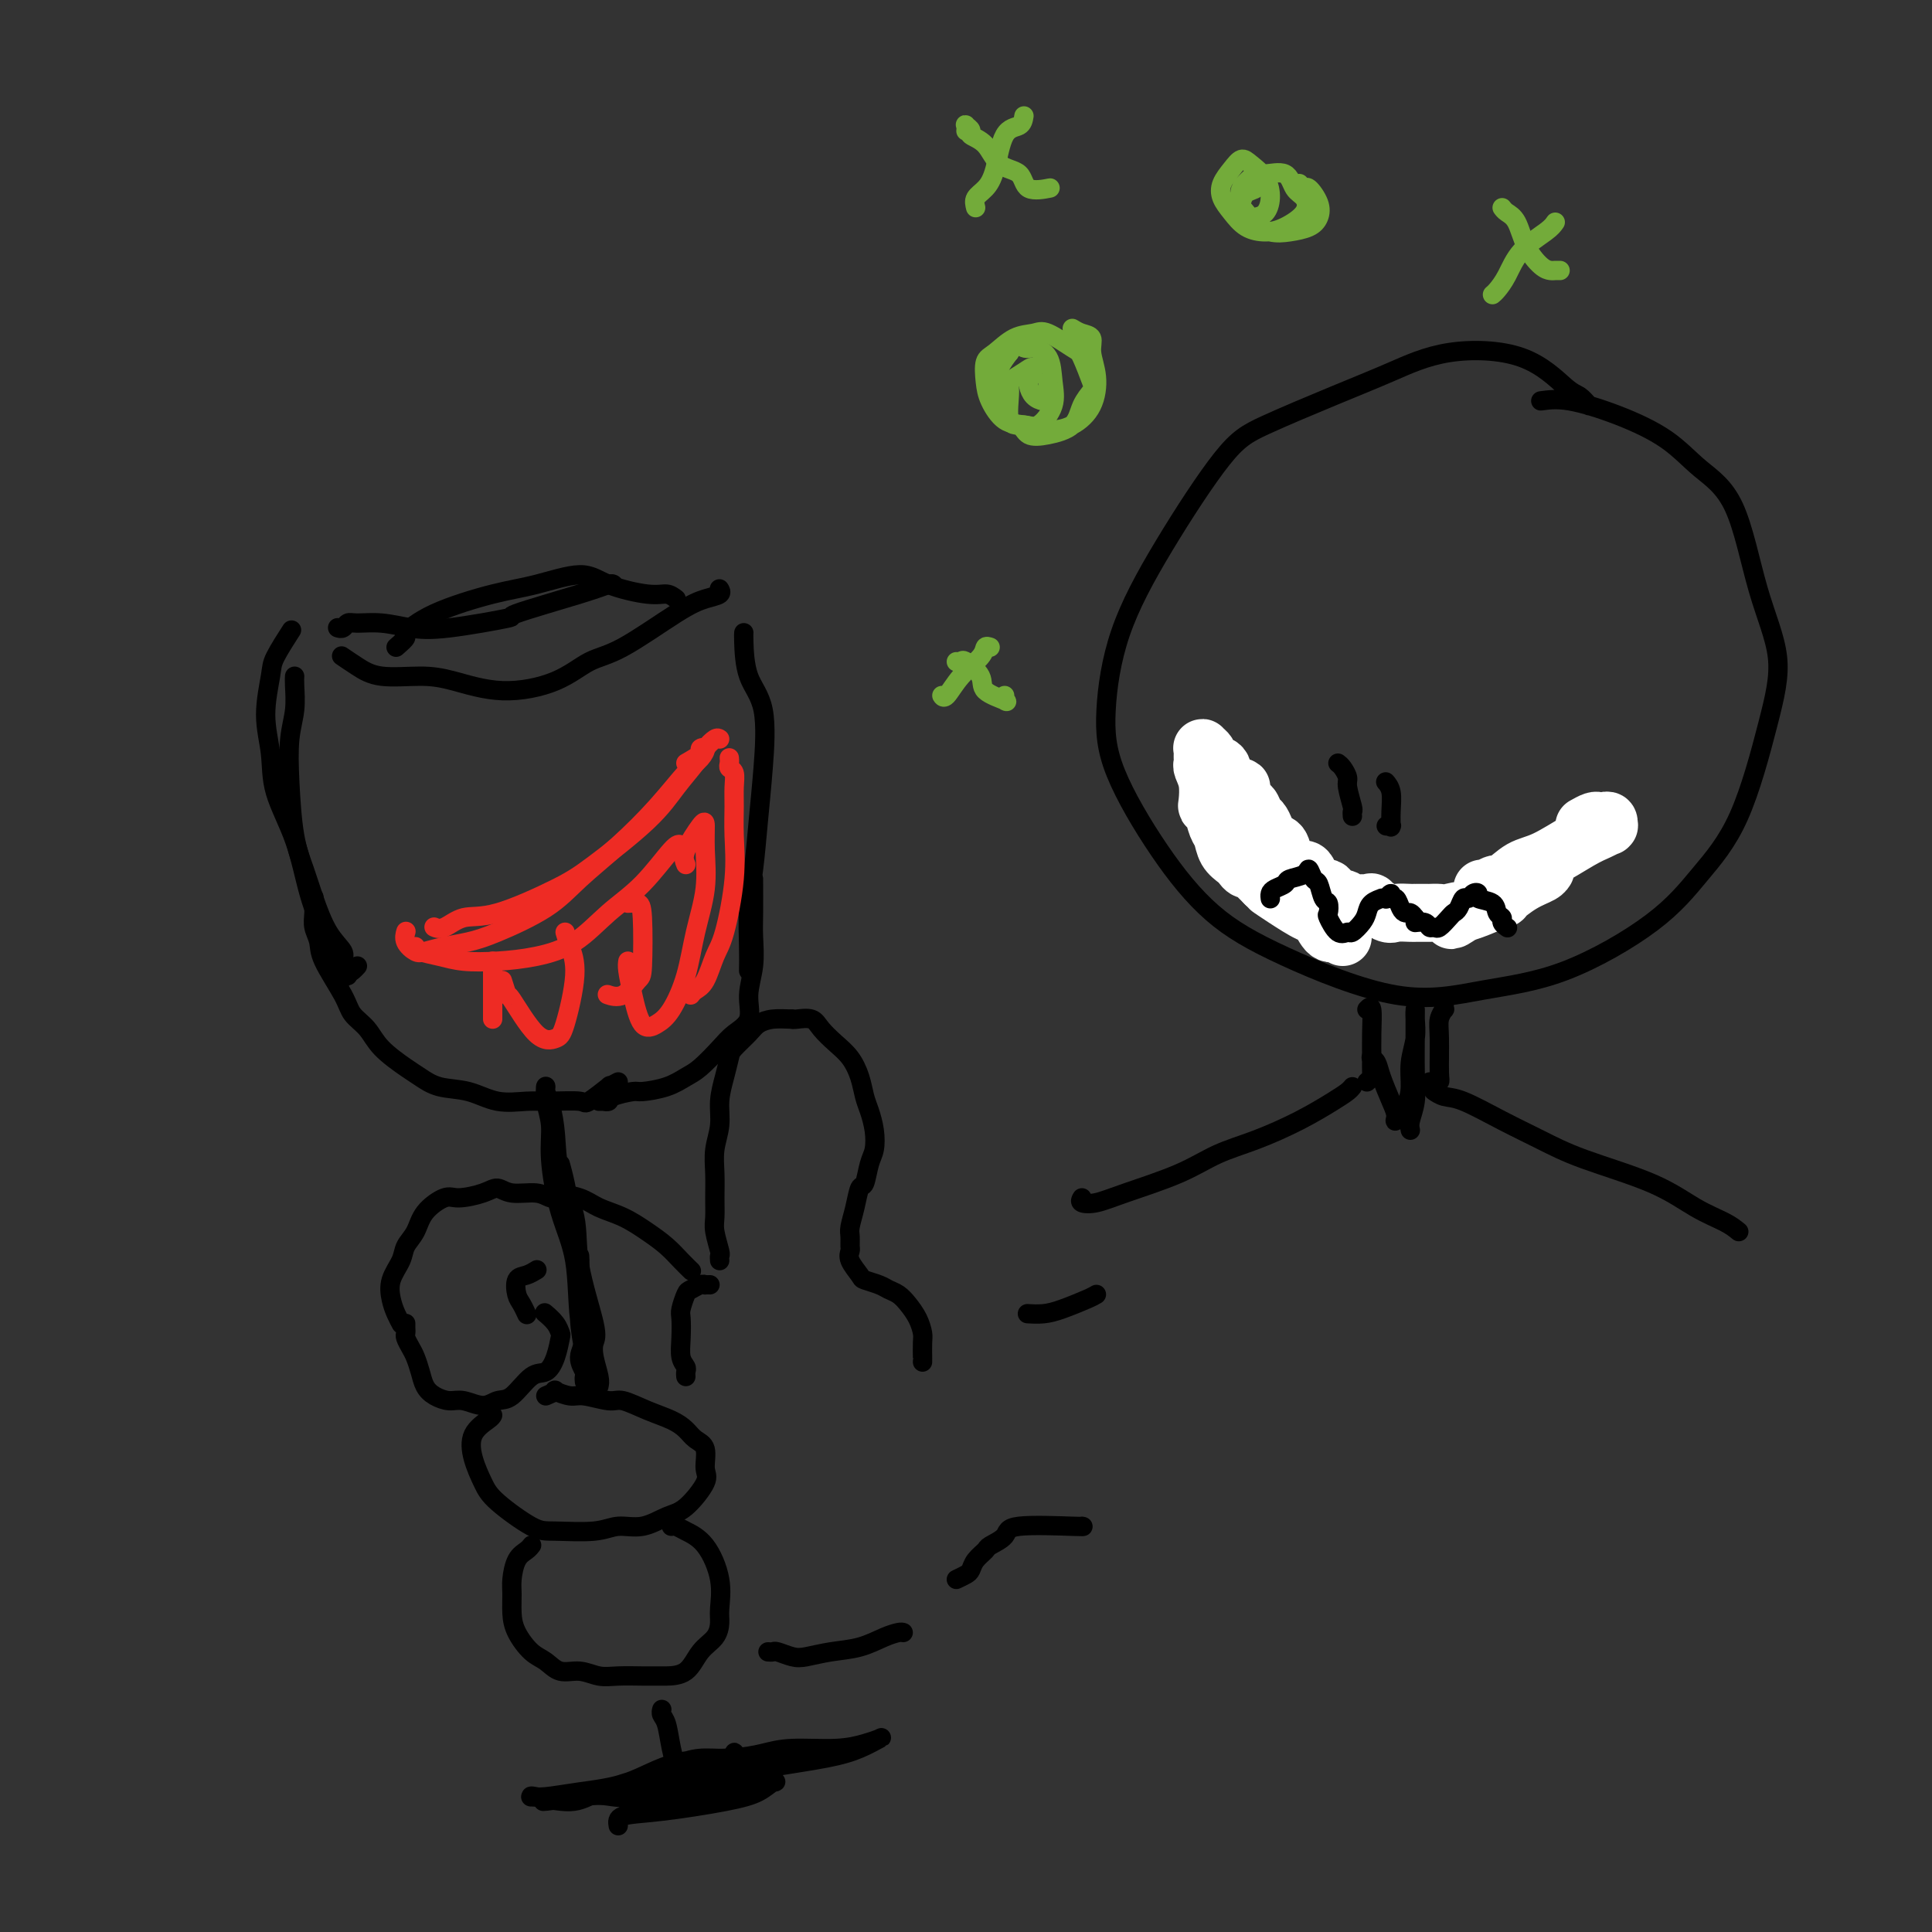 <svg viewBox='0 0 400 400' version='1.1' xmlns='http://www.w3.org/2000/svg' xmlns:xlink='http://www.w3.org/1999/xlink'><rect x="0" y="0" width="400" height="400" fill="#333333" stroke="none"/><g fill='none' stroke='#000000' stroke-width='4' stroke-linecap='round' stroke-linejoin='round'><path d='M191,282c-0.001,-0.502 -0.003,-1.005 0,-1c0.003,0.005 0.009,0.517 0,0c-0.009,-0.517 -0.033,-2.065 0,-3c0.033,-0.935 0.122,-1.259 0,-2c-0.122,-0.741 -0.454,-1.900 -1,-3c-0.546,-1.100 -1.306,-2.140 -2,-3c-0.694,-0.860 -1.322,-1.538 -2,-2c-0.678,-0.462 -1.405,-0.708 -2,-1c-0.595,-0.292 -1.060,-0.632 -2,-1c-0.940,-0.368 -2.357,-0.766 -3,-1c-0.643,-0.234 -0.512,-0.304 -1,-1c-0.488,-0.696 -1.596,-2.019 -2,-3c-0.404,-0.981 -0.105,-1.619 0,-2c0.105,-0.381 0.017,-0.506 0,-1c-0.017,-0.494 0.037,-1.358 0,-2c-0.037,-0.642 -0.165,-1.060 0,-2c0.165,-0.940 0.622,-2.400 1,-4c0.378,-1.600 0.676,-3.340 1,-4c0.324,-0.660 0.672,-0.238 1,-1c0.328,-0.762 0.635,-2.706 1,-4c0.365,-1.294 0.789,-1.938 1,-3c0.211,-1.062 0.209,-2.542 0,-4c-0.209,-1.458 -0.625,-2.893 -1,-4c-0.375,-1.107 -0.709,-1.885 -1,-3c-0.291,-1.115 -0.538,-2.565 -1,-4c-0.462,-1.435 -1.139,-2.854 -2,-4c-0.861,-1.146 -1.905,-2.020 -3,-3c-1.095,-0.980 -2.242,-2.067 -3,-3c-0.758,-0.933 -1.127,-1.713 -2,-2c-0.873,-0.287 -2.249,-0.082 -3,0c-0.751,0.082 -0.875,0.041 -1,0'/><path d='M164,211c-1.363,-0.040 -2.771,-0.139 -4,0c-1.229,0.139 -2.279,0.518 -3,1c-0.721,0.482 -1.111,1.069 -2,2c-0.889,0.931 -2.276,2.208 -3,3c-0.724,0.792 -0.786,1.099 -1,2c-0.214,0.901 -0.579,2.396 -1,4c-0.421,1.604 -0.897,3.317 -1,5c-0.103,1.683 0.169,3.336 0,5c-0.169,1.664 -0.778,3.339 -1,5c-0.222,1.661 -0.056,3.307 0,5c0.056,1.693 0.001,3.434 0,5c-0.001,1.566 0.052,2.958 0,4c-0.052,1.042 -0.210,1.733 0,3c0.210,1.267 0.787,3.110 1,4c0.213,0.890 0.061,0.826 0,1c-0.061,0.174 -0.030,0.587 0,1'/><path d='M147,266c-0.438,-0.008 -0.877,-0.015 -1,0c-0.123,0.015 0.068,0.053 0,0c-0.068,-0.053 -0.397,-0.195 -1,0c-0.603,0.195 -1.482,0.729 -2,1c-0.518,0.271 -0.676,0.278 -1,1c-0.324,0.722 -0.815,2.158 -1,3c-0.185,0.842 -0.064,1.090 0,2c0.064,0.910 0.070,2.481 0,4c-0.070,1.519 -0.215,2.984 0,4c0.215,1.016 0.789,1.581 1,2c0.211,0.419 0.060,0.691 0,1c-0.060,0.309 -0.030,0.654 0,1'/><path d='M143,263c-0.043,-0.041 -0.086,-0.083 0,0c0.086,0.083 0.299,0.289 0,0c-0.299,-0.289 -1.112,-1.074 -2,-2c-0.888,-0.926 -1.852,-1.992 -3,-3c-1.148,-1.008 -2.479,-1.959 -4,-3c-1.521,-1.041 -3.231,-2.174 -5,-3c-1.769,-0.826 -3.598,-1.345 -5,-2c-1.402,-0.655 -2.377,-1.446 -4,-2c-1.623,-0.554 -3.892,-0.873 -5,-1c-1.108,-0.127 -1.054,-0.064 -1,0'/><path d='M116,248c0.171,-0.033 0.341,-0.066 0,0c-0.341,0.066 -1.194,0.230 -2,0c-0.806,-0.230 -1.563,-0.856 -3,-1c-1.437,-0.144 -3.552,0.194 -5,0c-1.448,-0.194 -2.230,-0.920 -3,-1c-0.770,-0.080 -1.529,0.485 -3,1c-1.471,0.515 -3.655,0.981 -5,1c-1.345,0.019 -1.851,-0.407 -3,0c-1.149,0.407 -2.942,1.648 -4,3c-1.058,1.352 -1.380,2.816 -2,4c-0.620,1.184 -1.536,2.088 -2,3c-0.464,0.912 -0.474,1.831 -1,3c-0.526,1.169 -1.566,2.587 -2,4c-0.434,1.413 -0.261,2.822 0,4c0.261,1.178 0.609,2.125 1,3c0.391,0.875 0.826,1.679 1,2c0.174,0.321 0.087,0.161 0,0'/><path d='M84,274c-0.006,0.326 -0.013,0.653 0,1c0.013,0.347 0.045,0.715 0,1c-0.045,0.285 -0.167,0.489 0,1c0.167,0.511 0.624,1.331 1,2c0.376,0.669 0.670,1.189 1,2c0.330,0.811 0.695,1.915 1,3c0.305,1.085 0.550,2.152 1,3c0.450,0.848 1.107,1.477 2,2c0.893,0.523 2.023,0.939 3,1c0.977,0.061 1.801,-0.233 3,0c1.199,0.233 2.772,0.993 4,1c1.228,0.007 2.111,-0.738 3,-1c0.889,-0.262 1.783,-0.043 3,-1c1.217,-0.957 2.757,-3.092 4,-4c1.243,-0.908 2.188,-0.589 3,-1c0.812,-0.411 1.492,-1.554 2,-3c0.508,-1.446 0.843,-3.197 1,-4c0.157,-0.803 0.135,-0.659 0,-1c-0.135,-0.341 -0.382,-1.169 -1,-2c-0.618,-0.831 -1.605,-1.666 -2,-2c-0.395,-0.334 -0.197,-0.167 0,0'/><path d='M109,272c0.006,0.014 0.012,0.027 0,0c-0.012,-0.027 -0.043,-0.095 0,0c0.043,0.095 0.161,0.352 0,0c-0.161,-0.352 -0.600,-1.313 -1,-2c-0.400,-0.687 -0.762,-1.098 -1,-2c-0.238,-0.902 -0.352,-2.293 0,-3c0.352,-0.707 1.172,-0.729 2,-1c0.828,-0.271 1.665,-0.792 2,-1c0.335,-0.208 0.167,-0.104 0,0'/><path d='M113,289c0.922,-0.390 1.843,-0.780 2,-1c0.157,-0.220 -0.452,-0.271 0,0c0.452,0.271 1.964,0.863 3,1c1.036,0.137 1.597,-0.182 3,0c1.403,0.182 3.650,0.863 5,1c1.350,0.137 1.803,-0.272 3,0c1.197,0.272 3.137,1.226 5,2c1.863,0.774 3.647,1.370 5,2c1.353,0.630 2.275,1.296 3,2c0.725,0.704 1.254,1.446 2,2c0.746,0.554 1.709,0.921 2,2c0.291,1.079 -0.091,2.871 0,4c0.091,1.129 0.653,1.594 0,3c-0.653,1.406 -2.523,3.754 -4,5c-1.477,1.246 -2.563,1.392 -4,2c-1.437,0.608 -3.227,1.680 -5,2c-1.773,0.320 -3.528,-0.112 -5,0c-1.472,0.112 -2.659,0.769 -5,1c-2.341,0.231 -5.835,0.037 -8,0c-2.165,-0.037 -2.999,0.083 -5,-1c-2.001,-1.083 -5.167,-3.369 -7,-5c-1.833,-1.631 -2.334,-2.608 -3,-4c-0.666,-1.392 -1.498,-3.198 -2,-5c-0.502,-1.802 -0.674,-3.601 0,-5c0.674,-1.399 2.192,-2.400 3,-3c0.808,-0.600 0.904,-0.800 1,-1'/><path d='M110,320c0.061,-0.080 0.121,-0.161 0,0c-0.121,0.161 -0.425,0.563 -1,1c-0.575,0.437 -1.421,0.909 -2,2c-0.579,1.091 -0.893,2.800 -1,4c-0.107,1.200 -0.009,1.893 0,3c0.009,1.107 -0.070,2.630 0,4c0.070,1.370 0.290,2.587 1,4c0.710,1.413 1.912,3.024 3,4c1.088,0.976 2.064,1.319 3,2c0.936,0.681 1.832,1.699 3,2c1.168,0.301 2.606,-0.116 4,0c1.394,0.116 2.742,0.763 4,1c1.258,0.237 2.427,0.063 4,0c1.573,-0.063 3.551,-0.016 5,0c1.449,0.016 2.370,-0.001 3,0c0.630,0.001 0.968,0.019 2,0c1.032,-0.019 2.759,-0.075 4,-1c1.241,-0.925 1.995,-2.719 3,-4c1.005,-1.281 2.262,-2.048 3,-3c0.738,-0.952 0.959,-2.090 1,-3c0.041,-0.910 -0.097,-1.592 0,-3c0.097,-1.408 0.429,-3.540 0,-6c-0.429,-2.460 -1.620,-5.247 -3,-7c-1.380,-1.753 -2.948,-2.472 -4,-3c-1.052,-0.528 -1.586,-0.865 -2,-1c-0.414,-0.135 -0.707,-0.067 -1,0'/><path d='M121,286c-0.003,-0.027 -0.006,-0.054 0,0c0.006,0.054 0.020,0.189 0,0c-0.020,-0.189 -0.076,-0.703 0,-1c0.076,-0.297 0.283,-0.376 0,-1c-0.283,-0.624 -1.057,-1.791 -1,-3c0.057,-1.209 0.943,-2.458 1,-4c0.057,-1.542 -0.715,-3.377 -1,-6c-0.285,-2.623 -0.081,-6.035 0,-8c0.081,-1.965 0.041,-2.482 0,-3'/><path d='M116,241c0.331,1.209 0.662,2.417 1,4c0.338,1.583 0.682,3.539 1,5c0.318,1.461 0.610,2.426 1,5c0.390,2.574 0.879,6.756 1,10c0.121,3.244 -0.125,5.549 0,8c0.125,2.451 0.622,5.049 1,7c0.378,1.951 0.637,3.255 1,4c0.363,0.745 0.830,0.931 1,1c0.170,0.069 0.044,0.022 0,0c-0.044,-0.022 -0.005,-0.018 0,0c0.005,0.018 -0.024,0.052 0,0c0.024,-0.052 0.102,-0.188 0,-1c-0.102,-0.812 -0.385,-2.298 -1,-4c-0.615,-1.702 -1.561,-3.619 -2,-7c-0.439,-3.381 -0.370,-8.224 -1,-12c-0.630,-3.776 -1.958,-6.484 -3,-10c-1.042,-3.516 -1.797,-7.840 -2,-11c-0.203,-3.160 0.144,-5.155 0,-7c-0.144,-1.845 -0.781,-3.539 -1,-5c-0.219,-1.461 -0.019,-2.688 0,-3c0.019,-0.312 -0.141,0.289 0,1c0.141,0.711 0.585,1.530 1,3c0.415,1.470 0.802,3.591 1,6c0.198,2.409 0.207,5.106 1,8c0.793,2.894 2.369,5.984 3,9c0.631,3.016 0.316,5.956 1,10c0.684,4.044 2.366,9.191 3,12c0.634,2.809 0.222,3.279 0,4c-0.222,0.721 -0.252,1.694 0,3c0.252,1.306 0.786,2.945 1,4c0.214,1.055 0.107,1.528 0,2'/><path d='M137,354c-0.000,0.002 -0.001,0.003 0,0c0.001,-0.003 0.003,-0.011 0,0c-0.003,0.011 -0.012,0.042 0,0c0.012,-0.042 0.046,-0.158 0,0c-0.046,0.158 -0.171,0.589 0,1c0.171,0.411 0.637,0.801 1,2c0.363,1.199 0.623,3.208 1,5c0.377,1.792 0.871,3.367 1,4c0.129,0.633 -0.106,0.324 0,0c0.106,-0.324 0.553,-0.662 1,-1'/><path d='M151,364c0.426,-0.392 0.851,-0.783 1,-1c0.149,-0.217 0.021,-0.259 0,0c-0.021,0.259 0.063,0.821 -1,1c-1.063,0.179 -3.274,-0.024 -5,0c-1.726,0.024 -2.968,0.276 -5,1c-2.032,0.724 -4.856,1.921 -8,3c-3.144,1.079 -6.610,2.040 -9,3c-2.390,0.960 -3.706,1.918 -6,2c-2.294,0.082 -5.567,-0.713 -7,-1c-1.433,-0.287 -1.027,-0.067 -1,0c0.027,0.067 -0.326,-0.021 0,0c0.326,0.021 1.331,0.150 3,0c1.669,-0.150 4.003,-0.579 7,-1c2.997,-0.421 6.657,-0.835 10,-2c3.343,-1.165 6.371,-3.082 10,-4c3.629,-0.918 7.860,-0.837 11,-1c3.140,-0.163 5.188,-0.569 7,-1c1.812,-0.431 3.388,-0.888 6,-1c2.612,-0.112 6.258,0.119 9,0c2.742,-0.119 4.578,-0.590 6,-1c1.422,-0.410 2.430,-0.759 3,-1c0.570,-0.241 0.702,-0.373 0,0c-0.702,0.373 -2.238,1.251 -4,2c-1.762,0.749 -3.751,1.370 -7,2c-3.249,0.630 -7.758,1.269 -12,2c-4.242,0.731 -8.216,1.555 -12,2c-3.784,0.445 -7.379,0.512 -11,1c-3.621,0.488 -7.270,1.399 -10,2c-2.730,0.601 -4.543,0.893 -6,1c-1.457,0.107 -2.559,0.031 -3,0c-0.441,-0.031 -0.220,-0.015 0,0'/><path d='M117,372c-9.706,1.864 -1.470,0.524 3,0c4.470,-0.524 5.174,-0.231 7,0c1.826,0.231 4.775,0.400 9,0c4.225,-0.400 9.728,-1.369 13,-2c3.272,-0.631 4.315,-0.924 6,-1c1.685,-0.076 4.011,0.063 5,0c0.989,-0.063 0.639,-0.330 0,0c-0.639,0.330 -1.569,1.257 -3,2c-1.431,0.743 -3.363,1.302 -7,2c-3.637,0.698 -8.979,1.534 -13,2c-4.021,0.466 -6.720,0.562 -8,1c-1.280,0.438 -1.140,1.219 -1,2'/><path d='M65,186c0.002,0.072 0.004,0.144 0,0c-0.004,-0.144 -0.015,-0.503 0,0c0.015,0.503 0.056,1.867 0,3c-0.056,1.133 -0.210,2.036 0,3c0.210,0.964 0.784,1.990 1,3c0.216,1.010 0.075,2.005 1,4c0.925,1.995 2.916,4.989 4,7c1.084,2.011 1.262,3.038 2,4c0.738,0.962 2.036,1.858 3,3c0.964,1.142 1.593,2.528 3,4c1.407,1.472 3.592,3.029 5,4c1.408,0.971 2.039,1.356 3,2c0.961,0.644 2.253,1.546 4,2c1.747,0.454 3.950,0.461 6,1c2.050,0.539 3.946,1.612 6,2c2.054,0.388 4.264,0.093 6,0c1.736,-0.093 2.996,0.018 5,0c2.004,-0.018 4.753,-0.165 6,0c1.247,0.165 0.994,0.642 2,0c1.006,-0.642 3.271,-2.404 4,-3c0.729,-0.596 -0.077,-0.028 0,0c0.077,0.028 1.039,-0.486 2,-1'/><path d='M124,228c0.453,0.006 0.906,0.012 1,0c0.094,-0.012 -0.171,-0.041 0,0c0.171,0.041 0.779,0.153 1,0c0.221,-0.153 0.054,-0.569 1,-1c0.946,-0.431 3.004,-0.876 4,-1c0.996,-0.124 0.931,0.073 2,0c1.069,-0.073 3.272,-0.418 5,-1c1.728,-0.582 2.982,-1.403 4,-2c1.018,-0.597 1.799,-0.969 3,-2c1.201,-1.031 2.823,-2.721 4,-4c1.177,-1.279 1.909,-2.148 3,-3c1.091,-0.852 2.541,-1.688 3,-3c0.459,-1.312 -0.073,-3.101 0,-5c0.073,-1.899 0.752,-3.907 1,-6c0.248,-2.093 0.067,-4.272 0,-6c-0.067,-1.728 -0.018,-3.004 0,-5c0.018,-1.996 0.005,-4.713 0,-6c-0.005,-1.287 -0.003,-1.143 0,-1'/><path d='M155,201c0.024,-1.386 0.048,-2.773 0,-5c-0.048,-2.227 -0.168,-5.295 0,-8c0.168,-2.705 0.623,-5.049 1,-8c0.377,-2.951 0.675,-6.510 1,-10c0.325,-3.490 0.675,-6.910 1,-11c0.325,-4.090 0.623,-8.849 0,-12c-0.623,-3.151 -2.168,-4.695 -3,-7c-0.832,-2.305 -0.952,-5.373 -1,-7c-0.048,-1.627 -0.024,-1.814 0,-2'/><path d='M74,200c-0.345,0.373 -0.690,0.746 -1,1c-0.310,0.254 -0.587,0.390 -1,0c-0.413,-0.390 -0.964,-1.306 -1,-2c-0.036,-0.694 0.443,-1.166 0,-2c-0.443,-0.834 -1.807,-2.029 -3,-4c-1.193,-1.971 -2.216,-4.718 -3,-7c-0.784,-2.282 -1.331,-4.100 -2,-6c-0.669,-1.900 -1.461,-3.881 -2,-7c-0.539,-3.119 -0.824,-7.375 -1,-11c-0.176,-3.625 -0.243,-6.618 0,-9c0.243,-2.382 0.797,-4.154 1,-6c0.203,-1.846 0.055,-3.766 0,-5c-0.055,-1.234 -0.016,-1.781 0,-2c0.016,-0.219 0.008,-0.109 0,0'/><path d='M60,131c0.320,-0.496 0.639,-0.992 0,0c-0.639,0.992 -2.238,3.472 -3,5c-0.762,1.528 -0.689,2.105 -1,4c-0.311,1.895 -1.007,5.109 -1,8c0.007,2.891 0.716,5.460 1,8c0.284,2.540 0.145,5.051 1,8c0.855,2.949 2.706,6.336 4,10c1.294,3.664 2.031,7.605 3,11c0.969,3.395 2.171,6.244 3,8c0.829,1.756 1.284,2.419 2,4c0.716,1.581 1.693,4.079 2,5c0.307,0.921 -0.055,0.263 0,0c0.055,-0.263 0.528,-0.132 1,0'/><path d='M149,122c-0.005,-0.007 -0.009,-0.013 0,0c0.009,0.013 0.032,0.047 0,0c-0.032,-0.047 -0.117,-0.174 0,0c0.117,0.174 0.438,0.650 0,1c-0.438,0.350 -1.634,0.576 -3,1c-1.366,0.424 -2.903,1.047 -6,3c-3.097,1.953 -7.755,5.235 -11,7c-3.245,1.765 -5.078,2.014 -7,3c-1.922,0.986 -3.935,2.711 -7,4c-3.065,1.289 -7.183,2.144 -11,2c-3.817,-0.144 -7.331,-1.286 -10,-2c-2.669,-0.714 -4.491,-1.001 -7,-1c-2.509,0.001 -5.703,0.289 -8,0c-2.297,-0.289 -3.695,-1.155 -5,-2c-1.305,-0.845 -2.516,-1.670 -3,-2c-0.484,-0.330 -0.242,-0.165 0,0'/><path d='M70,130c-0.091,-0.031 -0.182,-0.062 0,0c0.182,0.062 0.637,0.216 1,0c0.363,-0.216 0.633,-0.802 1,-1c0.367,-0.198 0.831,-0.008 2,0c1.169,0.008 3.044,-0.166 5,0c1.956,0.166 3.993,0.672 6,1c2.007,0.328 3.984,0.476 8,0c4.016,-0.476 10.071,-1.578 12,-2c1.929,-0.422 -0.266,-0.165 2,-1c2.266,-0.835 8.995,-2.763 13,-4c4.005,-1.237 5.287,-1.782 6,-2c0.713,-0.218 0.856,-0.109 1,0'/><path d='M140,124c-0.602,-0.463 -1.205,-0.927 -2,-1c-0.795,-0.073 -1.784,0.244 -4,0c-2.216,-0.244 -5.659,-1.049 -8,-2c-2.341,-0.951 -3.581,-2.048 -6,-2c-2.419,0.048 -6.016,1.241 -9,2c-2.984,0.759 -5.355,1.085 -9,2c-3.645,0.915 -8.565,2.421 -12,4c-3.435,1.579 -5.386,3.233 -6,4c-0.614,0.767 0.110,0.648 0,1c-0.110,0.352 -1.055,1.176 -2,2'/></g>
<g fill='none' stroke='#EE2B24' stroke-width='4' stroke-linecap='round' stroke-linejoin='round'><path d='M149,153c-0.232,-0.166 -0.464,-0.331 -1,0c-0.536,0.331 -1.377,1.159 -2,2c-0.623,0.841 -1.026,1.696 -2,3c-0.974,1.304 -2.517,3.058 -4,5c-1.483,1.942 -2.906,4.074 -6,7c-3.094,2.926 -7.857,6.648 -11,9c-3.143,2.352 -4.664,3.334 -8,5c-3.336,1.666 -8.488,4.015 -12,5c-3.512,0.985 -5.385,0.604 -7,1c-1.615,0.396 -2.973,1.568 -4,2c-1.027,0.432 -1.722,0.123 -2,0c-0.278,-0.123 -0.139,-0.062 0,0'/><path d='M142,158c1.302,-0.745 2.605,-1.490 3,-2c0.395,-0.510 -0.117,-0.786 0,-1c0.117,-0.214 0.863,-0.366 1,0c0.137,0.366 -0.335,1.251 -1,2c-0.665,0.749 -1.523,1.364 -3,3c-1.477,1.636 -3.574,4.294 -6,7c-2.426,2.706 -5.183,5.460 -8,8c-2.817,2.540 -5.694,4.865 -8,7c-2.306,2.135 -4.039,4.078 -7,6c-2.961,1.922 -7.149,3.823 -10,5c-2.851,1.177 -4.365,1.630 -6,2c-1.635,0.370 -3.391,0.656 -5,1c-1.609,0.344 -3.072,0.747 -4,1c-0.928,0.253 -1.321,0.356 -2,0c-0.679,-0.356 -1.644,-1.173 -2,-2c-0.356,-0.827 -0.102,-1.665 0,-2c0.102,-0.335 0.051,-0.168 0,0'/><path d='M86,196c0.078,0.339 0.156,0.677 1,1c0.844,0.323 2.453,0.630 4,1c1.547,0.370 3.030,0.802 5,1c1.970,0.198 4.426,0.160 7,0c2.574,-0.160 5.267,-0.443 8,-1c2.733,-0.557 5.506,-1.390 8,-3c2.494,-1.610 4.710,-3.999 7,-6c2.290,-2.001 4.655,-3.616 7,-6c2.345,-2.384 4.670,-5.538 6,-7c1.330,-1.462 1.665,-1.231 2,-1'/><path d='M151,157c-0.008,-0.086 -0.016,-0.172 0,0c0.016,0.172 0.057,0.603 0,1c-0.057,0.397 -0.212,0.760 0,1c0.212,0.240 0.790,0.358 1,1c0.210,0.642 0.050,1.810 0,3c-0.050,1.190 0.009,2.403 0,4c-0.009,1.597 -0.085,3.580 0,6c0.085,2.420 0.331,5.278 0,9c-0.331,3.722 -1.241,8.307 -2,11c-0.759,2.693 -1.368,3.495 -2,5c-0.632,1.505 -1.285,3.713 -2,5c-0.715,1.287 -1.490,1.653 -2,2c-0.510,0.347 -0.755,0.673 -1,1'/><path d='M142,179c-0.308,-0.729 -0.617,-1.458 0,-3c0.617,-1.542 2.159,-3.897 3,-5c0.841,-1.103 0.980,-0.955 1,0c0.020,0.955 -0.081,2.717 0,5c0.081,2.283 0.342,5.087 0,8c-0.342,2.913 -1.289,5.934 -2,9c-0.711,3.066 -1.188,6.177 -2,9c-0.812,2.823 -1.958,5.360 -3,7c-1.042,1.640 -1.978,2.384 -3,3c-1.022,0.616 -2.130,1.103 -3,0c-0.870,-1.103 -1.504,-3.797 -2,-6c-0.496,-2.203 -0.856,-3.915 -1,-5c-0.144,-1.085 -0.072,-1.542 0,-2'/><path d='M130,187c0.735,-0.054 1.471,-0.108 2,0c0.529,0.108 0.852,0.379 1,3c0.148,2.621 0.120,7.592 0,10c-0.120,2.408 -0.333,2.253 -1,3c-0.667,0.747 -1.787,2.396 -3,3c-1.213,0.604 -2.519,0.163 -3,0c-0.481,-0.163 -0.137,-0.046 0,0c0.137,0.046 0.069,0.023 0,0'/><path d='M117,193c0.259,0.869 0.518,1.739 1,3c0.482,1.261 1.187,2.915 1,6c-0.187,3.085 -1.265,7.603 -2,10c-0.735,2.397 -1.128,2.673 -2,3c-0.872,0.327 -2.223,0.706 -4,-1c-1.777,-1.706 -3.978,-5.498 -5,-7c-1.022,-1.502 -0.863,-0.715 -1,-1c-0.137,-0.285 -0.568,-1.643 -1,-3'/><path d='M102,199c0.000,0.115 0.000,0.230 0,1c0.000,0.770 0.000,2.196 0,4c0.000,1.804 0.000,3.986 0,5c0.000,1.014 0.000,0.861 0,1c0.000,0.139 0.000,0.569 0,1'/></g>
<g fill='none' stroke='#000000' stroke-width='4' stroke-linecap='round' stroke-linejoin='round'><path d='M319,83c1.663,-0.228 3.326,-0.455 6,0c2.674,0.455 6.359,1.593 10,3c3.641,1.407 7.236,3.085 10,5c2.764,1.915 4.695,4.069 7,6c2.305,1.931 4.983,3.640 7,8c2.017,4.360 3.371,11.373 5,17c1.629,5.627 3.531,9.868 4,14c0.469,4.132 -0.495,8.153 -2,14c-1.505,5.847 -3.550,13.519 -6,19c-2.450,5.481 -5.306,8.771 -8,12c-2.694,3.229 -5.226,6.397 -10,10c-4.774,3.603 -11.792,7.642 -18,10c-6.208,2.358 -11.608,3.035 -17,4c-5.392,0.965 -10.775,2.219 -18,1c-7.225,-1.219 -16.291,-4.912 -23,-8c-6.709,-3.088 -11.061,-5.570 -15,-9c-3.939,-3.430 -7.467,-7.806 -11,-13c-3.533,-5.194 -7.073,-11.204 -9,-16c-1.927,-4.796 -2.243,-8.377 -2,-13c0.243,-4.623 1.043,-10.287 3,-16c1.957,-5.713 5.072,-11.475 9,-18c3.928,-6.525 8.671,-13.812 12,-18c3.329,-4.188 5.244,-5.278 9,-7c3.756,-1.722 9.352,-4.076 14,-6c4.648,-1.924 8.348,-3.417 12,-5c3.652,-1.583 7.258,-3.256 12,-4c4.742,-0.744 10.622,-0.560 15,1c4.378,1.560 7.256,4.497 9,6c1.744,1.503 2.356,1.572 3,2c0.644,0.428 1.322,1.214 2,2'/><path d='M329,167c-0.010,-0.072 -0.019,-0.144 0,0c0.019,0.144 0.067,0.504 0,1c-0.067,0.496 -0.247,1.130 -1,2c-0.753,0.870 -2.077,1.978 -3,3c-0.923,1.022 -1.444,1.958 -3,3c-1.556,1.042 -4.148,2.188 -7,4c-2.852,1.812 -5.965,4.289 -9,6c-3.035,1.711 -5.992,2.655 -9,3c-3.008,0.345 -6.068,0.089 -10,0c-3.932,-0.089 -8.736,-0.013 -13,-1c-4.264,-0.987 -7.988,-3.038 -11,-5c-3.012,-1.962 -5.311,-3.836 -8,-7c-2.689,-3.164 -5.768,-7.618 -7,-10c-1.232,-2.382 -0.616,-2.691 0,-3'/><path d='M287,162c0.030,0.035 0.061,0.069 0,0c-0.061,-0.069 -0.213,-0.243 0,0c0.213,0.243 0.790,0.902 1,2c0.210,1.098 0.053,2.634 0,4c-0.053,1.366 -0.000,2.562 0,3c0.000,0.438 -0.051,0.117 0,0c0.051,-0.117 0.206,-0.032 0,0c-0.206,0.032 -0.773,0.009 -1,0c-0.227,-0.009 -0.113,-0.005 0,0'/><path d='M277,158c0.301,0.226 0.603,0.452 1,1c0.397,0.548 0.891,1.418 1,2c0.109,0.582 -0.167,0.878 0,2c0.167,1.122 0.776,3.071 1,4c0.224,0.929 0.064,0.837 0,1c-0.064,0.163 -0.032,0.582 0,1'/><path d='M299,208c0.008,-0.125 0.016,-0.249 0,0c-0.016,0.249 -0.057,0.872 0,1c0.057,0.128 0.213,-0.240 0,0c-0.213,0.240 -0.793,1.087 -1,2c-0.207,0.913 -0.041,1.892 0,4c0.041,2.108 -0.044,5.347 0,7c0.044,1.653 0.218,1.721 0,2c-0.218,0.279 -0.828,0.767 -1,1c-0.172,0.233 0.094,0.209 0,0c-0.094,-0.209 -0.547,-0.605 -1,-1'/><path d='M283,209c0.423,-0.437 0.846,-0.874 1,0c0.154,0.874 0.038,3.060 0,5c-0.038,1.940 0.000,3.633 0,5c-0.000,1.367 -0.038,2.406 0,3c0.038,0.594 0.154,0.741 0,1c-0.154,0.259 -0.577,0.629 -1,1'/><path d='M280,225c-0.236,0.290 -0.473,0.580 -1,1c-0.527,0.420 -1.345,0.972 -3,2c-1.655,1.028 -4.146,2.534 -7,4c-2.854,1.466 -6.069,2.894 -9,4c-2.931,1.106 -5.577,1.891 -8,3c-2.423,1.109 -4.622,2.543 -8,4c-3.378,1.457 -7.936,2.937 -11,4c-3.064,1.063 -4.632,1.709 -6,2c-1.368,0.291 -2.534,0.226 -3,0c-0.466,-0.226 -0.233,-0.613 0,-1'/><path d='M297,226c-0.156,-0.108 -0.312,-0.217 0,0c0.312,0.217 1.093,0.759 2,1c0.907,0.241 1.941,0.180 4,1c2.059,0.820 5.143,2.519 8,4c2.857,1.481 5.486,2.742 8,4c2.514,1.258 4.914,2.511 9,4c4.086,1.489 9.858,3.214 14,5c4.142,1.786 6.654,3.635 9,5c2.346,1.365 4.528,2.247 6,3c1.472,0.753 2.236,1.376 3,2'/><path d='M284,219c-0.097,-0.057 -0.193,-0.115 0,0c0.193,0.115 0.677,0.401 1,1c0.323,0.599 0.485,1.511 1,3c0.515,1.489 1.382,3.554 2,5c0.618,1.446 0.988,2.271 1,3c0.012,0.729 -0.333,1.361 0,1c0.333,-0.361 1.343,-1.713 2,-3c0.657,-1.287 0.961,-2.507 1,-4c0.039,-1.493 -0.186,-3.259 0,-5c0.186,-1.741 0.782,-3.459 1,-5c0.218,-1.541 0.059,-2.906 0,-4c-0.059,-1.094 -0.016,-1.918 0,-2c0.016,-0.082 0.005,0.578 0,1c-0.005,0.422 -0.005,0.606 0,1c0.005,0.394 0.015,0.998 0,3c-0.015,2.002 -0.056,5.403 0,8c0.056,2.597 0.207,4.392 0,6c-0.207,1.608 -0.774,3.031 -1,4c-0.226,0.969 -0.113,1.485 0,2'/></g>
<g fill='none' stroke='#73AB3A' stroke-width='4' stroke-linecap='round' stroke-linejoin='round'><path d='M222,68c0.610,0.371 1.220,0.741 2,1c0.780,0.259 1.728,0.405 2,1c0.272,0.595 -0.134,1.639 0,3c0.134,1.361 0.809,3.041 1,5c0.191,1.959 -0.101,4.199 -1,6c-0.899,1.801 -2.405,3.164 -4,4c-1.595,0.836 -3.278,1.145 -5,1c-1.722,-0.145 -3.482,-0.742 -5,-1c-1.518,-0.258 -2.795,-0.175 -4,-1c-1.205,-0.825 -2.340,-2.557 -3,-4c-0.660,-1.443 -0.847,-2.596 -1,-4c-0.153,-1.404 -0.273,-3.058 0,-4c0.273,-0.942 0.938,-1.170 2,-2c1.062,-0.830 2.521,-2.262 4,-3c1.479,-0.738 2.978,-0.783 4,-1c1.022,-0.217 1.568,-0.606 3,0c1.432,0.606 3.750,2.209 5,3c1.250,0.791 1.431,0.771 2,2c0.569,1.229 1.524,3.706 2,5c0.476,1.294 0.471,1.406 0,2c-0.471,0.594 -1.409,1.669 -2,3c-0.591,1.331 -0.834,2.919 -2,4c-1.166,1.081 -3.253,1.654 -5,2c-1.747,0.346 -3.152,0.463 -4,0c-0.848,-0.463 -1.139,-1.506 -2,-2c-0.861,-0.494 -2.291,-0.439 -3,-1c-0.709,-0.561 -0.695,-1.738 -1,-3c-0.305,-1.262 -0.928,-2.609 -1,-4c-0.072,-1.391 0.408,-2.826 1,-4c0.592,-1.174 1.296,-2.087 2,-3'/><path d='M209,73c0.758,-2.377 2.153,-1.319 3,-1c0.847,0.319 1.146,-0.099 2,0c0.854,0.099 2.263,0.716 3,2c0.737,1.284 0.803,3.236 1,5c0.197,1.764 0.527,3.341 0,5c-0.527,1.659 -1.909,3.399 -3,4c-1.091,0.601 -1.890,0.064 -3,0c-1.110,-0.064 -2.530,0.347 -3,-1c-0.470,-1.347 0.010,-4.450 0,-6c-0.010,-1.550 -0.510,-1.545 0,-2c0.510,-0.455 2.031,-1.368 3,-2c0.969,-0.632 1.384,-0.982 2,-1c0.616,-0.018 1.431,0.297 2,1c0.569,0.703 0.892,1.794 1,2c0.108,0.206 0.001,-0.473 0,0c-0.001,0.473 0.105,2.099 0,3c-0.105,0.901 -0.420,1.076 -1,1c-0.580,-0.076 -1.423,-0.402 -2,-1c-0.577,-0.598 -0.886,-1.469 -1,-2c-0.114,-0.531 -0.033,-0.723 0,-1c0.033,-0.277 0.016,-0.638 0,-1'/><path d='M269,38c0.368,0.493 0.735,0.986 1,1c0.265,0.014 0.427,-0.452 1,0c0.573,0.452 1.557,1.821 2,3c0.443,1.179 0.344,2.167 0,3c-0.344,0.833 -0.933,1.510 -2,2c-1.067,0.490 -2.611,0.794 -4,1c-1.389,0.206 -2.624,0.313 -4,0c-1.376,-0.313 -2.894,-1.048 -4,-2c-1.106,-0.952 -1.799,-2.121 -2,-3c-0.201,-0.879 0.089,-1.468 0,-2c-0.089,-0.532 -0.558,-1.008 0,-2c0.558,-0.992 2.142,-2.499 3,-3c0.858,-0.501 0.990,0.004 2,0c1.010,-0.004 2.900,-0.516 4,0c1.100,0.516 1.411,2.062 2,3c0.589,0.938 1.455,1.269 2,2c0.545,0.731 0.767,1.861 0,3c-0.767,1.139 -2.524,2.286 -4,3c-1.476,0.714 -2.670,0.995 -4,1c-1.330,0.005 -2.795,-0.267 -4,-1c-1.205,-0.733 -2.149,-1.928 -3,-3c-0.851,-1.072 -1.610,-2.023 -2,-3c-0.390,-0.977 -0.410,-1.981 0,-3c0.410,-1.019 1.249,-2.054 2,-3c0.751,-0.946 1.414,-1.802 2,-2c0.586,-0.198 1.093,0.262 2,1c0.907,0.738 2.212,1.755 3,3c0.788,1.245 1.058,2.720 1,4c-0.058,1.280 -0.445,2.366 -1,3c-0.555,0.634 -1.277,0.817 -2,1'/><path d='M260,45c-0.704,1.063 -1.462,-0.278 -2,-1c-0.538,-0.722 -0.854,-0.823 -1,-1c-0.146,-0.177 -0.122,-0.429 0,-1c0.122,-0.571 0.340,-1.461 1,-2c0.660,-0.539 1.760,-0.725 2,-1c0.240,-0.275 -0.380,-0.637 -1,-1'/><path d='M200,27c-0.010,0.107 -0.019,0.213 0,0c0.019,-0.213 0.067,-0.747 0,-1c-0.067,-0.253 -0.249,-0.226 0,0c0.249,0.226 0.928,0.650 1,1c0.072,0.350 -0.464,0.627 0,1c0.464,0.373 1.929,0.842 3,2c1.071,1.158 1.747,3.004 3,4c1.253,0.996 3.082,1.143 4,2c0.918,0.857 0.927,2.426 2,3c1.073,0.574 3.212,0.155 4,0c0.788,-0.155 0.225,-0.044 0,0c-0.225,0.044 -0.113,0.022 0,0'/><path d='M212,24c-0.132,0.802 -0.263,1.604 -1,2c-0.737,0.396 -2.079,0.385 -3,2c-0.921,1.615 -1.422,4.856 -2,7c-0.578,2.144 -1.232,3.193 -2,4c-0.768,0.807 -1.648,1.374 -2,2c-0.352,0.626 -0.176,1.313 0,2'/><path d='M198,137c0.401,0.071 0.802,0.142 1,0c0.198,-0.142 0.193,-0.496 1,0c0.807,0.496 2.426,1.842 3,3c0.574,1.158 0.101,2.128 1,3c0.899,0.872 3.169,1.646 4,2c0.831,0.354 0.224,0.288 0,0c-0.224,-0.288 -0.064,-0.796 0,-1c0.064,-0.204 0.032,-0.102 0,0'/><path d='M205,134c-0.409,-0.138 -0.817,-0.275 -1,0c-0.183,0.275 -0.140,0.963 -1,2c-0.860,1.037 -2.622,2.422 -4,4c-1.378,1.578 -2.371,3.348 -3,4c-0.629,0.652 -0.894,0.186 -1,0c-0.106,-0.186 -0.053,-0.093 0,0'/><path d='M311,43c0.236,0.318 0.473,0.635 1,1c0.527,0.365 1.346,0.777 2,2c0.654,1.223 1.145,3.256 2,5c0.855,1.744 2.075,3.199 3,4c0.925,0.801 1.557,0.946 2,1c0.443,0.054 0.698,0.015 1,0c0.302,-0.015 0.651,-0.008 1,0'/><path d='M322,46c-0.356,0.522 -0.711,1.043 -2,2c-1.289,0.957 -3.510,2.349 -5,4c-1.490,1.651 -2.247,3.560 -3,5c-0.753,1.440 -1.501,2.411 -2,3c-0.499,0.589 -0.750,0.794 -1,1'/></g>
<g fill='none' stroke='#000000' stroke-width='4' stroke-linecap='round' stroke-linejoin='round'><path d='M159,342c0.384,0.028 0.768,0.057 1,0c0.232,-0.057 0.311,-0.199 1,0c0.689,0.199 1.987,0.740 3,1c1.013,0.260 1.742,0.238 3,0c1.258,-0.238 3.044,-0.691 5,-1c1.956,-0.309 4.081,-0.475 6,-1c1.919,-0.525 3.632,-1.411 5,-2c1.368,-0.589 2.391,-0.883 3,-1c0.609,-0.117 0.805,-0.059 1,0'/><path d='M198,327c0.747,-0.355 1.493,-0.710 2,-1c0.507,-0.290 0.774,-0.514 1,-1c0.226,-0.486 0.411,-1.234 1,-2c0.589,-0.766 1.580,-1.550 2,-2c0.420,-0.450 0.267,-0.565 1,-1c0.733,-0.435 2.351,-1.189 3,-2c0.649,-0.811 0.329,-1.680 3,-2c2.671,-0.320 8.335,-0.091 11,0c2.665,0.091 2.333,0.046 2,0'/><path d='M213,272c-0.255,-0.016 -0.510,-0.032 0,0c0.510,0.032 1.786,0.112 3,0c1.214,-0.112 2.365,-0.415 4,-1c1.635,-0.585 3.753,-1.453 5,-2c1.247,-0.547 1.624,-0.774 2,-1'/></g>
<g fill='none' stroke='#FFFFFF' stroke-width='12' stroke-linecap='round' stroke-linejoin='round'><path d='M328,171c0.754,-0.420 1.508,-0.841 2,-1c0.492,-0.159 0.720,-0.057 1,0c0.280,0.057 0.610,0.068 1,0c0.390,-0.068 0.838,-0.215 1,0c0.162,0.215 0.038,0.792 0,1c-0.038,0.208 0.009,0.045 0,0c-0.009,-0.045 -0.073,0.026 0,0c0.073,-0.026 0.285,-0.150 0,0c-0.285,0.150 -1.066,0.572 -2,1c-0.934,0.428 -2.022,0.861 -4,2c-1.978,1.139 -4.845,2.985 -7,4c-2.155,1.015 -3.597,1.200 -5,2c-1.403,0.800 -2.766,2.216 -4,3c-1.234,0.784 -2.340,0.938 -3,1c-0.660,0.062 -0.874,0.034 -1,0c-0.126,-0.034 -0.163,-0.073 0,0c0.163,0.073 0.527,0.258 1,0c0.473,-0.258 1.055,-0.959 2,-1c0.945,-0.041 2.253,0.578 4,0c1.747,-0.578 3.932,-2.352 5,-3c1.068,-0.648 1.017,-0.171 1,0c-0.017,0.171 -0.001,0.036 0,0c0.001,-0.036 -0.012,0.027 0,0c0.012,-0.027 0.050,-0.142 0,0c-0.050,0.142 -0.187,0.542 -1,1c-0.813,0.458 -2.301,0.974 -4,2c-1.699,1.026 -3.610,2.564 -4,3c-0.390,0.436 0.741,-0.229 0,0c-0.741,0.229 -3.355,1.351 -5,2c-1.645,0.649 -2.323,0.824 -3,1'/><path d='M303,189c-4.461,2.939 -1.614,0.788 -1,0c0.614,-0.788 -1.006,-0.211 -2,0c-0.994,0.211 -1.362,0.057 -2,0c-0.638,-0.057 -1.545,-0.015 -2,0c-0.455,0.015 -0.458,0.003 -1,0c-0.542,-0.003 -1.624,0.001 -2,0c-0.376,-0.001 -0.046,-0.008 0,0c0.046,0.008 -0.193,0.030 -1,0c-0.807,-0.030 -2.184,-0.114 -3,0c-0.816,0.114 -1.072,0.424 -2,0c-0.928,-0.424 -2.527,-1.582 -3,-2c-0.473,-0.418 0.182,-0.096 0,0c-0.182,0.096 -1.199,-0.035 -2,0c-0.801,0.035 -1.384,0.234 -2,0c-0.616,-0.234 -1.264,-0.902 -2,-1c-0.736,-0.098 -1.559,0.374 -2,0c-0.441,-0.374 -0.499,-1.593 -1,-2c-0.501,-0.407 -1.446,-0.003 -2,0c-0.554,0.003 -0.716,-0.396 -1,-1c-0.284,-0.604 -0.691,-1.412 -1,-2c-0.309,-0.588 -0.520,-0.955 -1,-1c-0.480,-0.045 -1.228,0.231 -2,0c-0.772,-0.231 -1.569,-0.969 -2,-2c-0.431,-1.031 -0.497,-2.355 -1,-3c-0.503,-0.645 -1.444,-0.611 -2,-1c-0.556,-0.389 -0.726,-1.200 -1,-2c-0.274,-0.800 -0.651,-1.590 -1,-2c-0.349,-0.410 -0.671,-0.440 -1,-1c-0.329,-0.560 -0.666,-1.651 -1,-2c-0.334,-0.349 -0.667,0.043 -1,0c-0.333,-0.043 -0.667,-0.522 -1,-1'/><path d='M257,166c-2.766,-3.758 -0.181,-3.154 0,-3c0.181,0.154 -2.041,-0.144 -3,-1c-0.959,-0.856 -0.653,-2.271 -1,-3c-0.347,-0.729 -1.347,-0.770 -2,-1c-0.653,-0.230 -0.960,-0.647 -1,-1c-0.040,-0.353 0.185,-0.641 0,-1c-0.185,-0.359 -0.782,-0.790 -1,-1c-0.218,-0.210 -0.059,-0.201 0,0c0.059,0.201 0.016,0.593 0,1c-0.016,0.407 -0.005,0.829 0,1c0.005,0.171 0.005,0.092 0,0c-0.005,-0.092 -0.015,-0.196 0,0c0.015,0.196 0.056,0.693 0,1c-0.056,0.307 -0.208,0.423 0,1c0.208,0.577 0.777,1.615 1,3c0.223,1.385 0.102,3.119 0,4c-0.102,0.881 -0.183,0.911 0,1c0.183,0.089 0.630,0.237 1,1c0.370,0.763 0.662,2.140 1,3c0.338,0.860 0.720,1.201 1,2c0.280,0.799 0.456,2.055 1,3c0.544,0.945 1.456,1.577 2,2c0.544,0.423 0.720,0.635 1,1c0.280,0.365 0.664,0.883 1,1c0.336,0.117 0.624,-0.166 1,0c0.376,0.166 0.838,0.782 1,1c0.162,0.218 0.023,0.038 0,0c-0.023,-0.038 0.071,0.067 0,0c-0.071,-0.067 -0.306,-0.305 0,0c0.306,0.305 1.153,1.152 2,2'/><path d='M262,183c1.356,1.236 0.747,0.826 1,1c0.253,0.174 1.367,0.932 3,2c1.633,1.068 3.786,2.446 5,3c1.214,0.554 1.490,0.282 2,1c0.510,0.718 1.253,2.424 2,3c0.747,0.576 1.499,0.022 2,0c0.501,-0.022 0.750,0.489 1,1'/></g>
<g fill='none' stroke='#000000' stroke-width='4' stroke-linecap='round' stroke-linejoin='round'><path d='M263,186c-0.004,-0.024 -0.008,-0.048 0,0c0.008,0.048 0.027,0.167 0,0c-0.027,-0.167 -0.102,-0.621 0,-1c0.102,-0.379 0.380,-0.682 1,-1c0.620,-0.318 1.581,-0.652 2,-1c0.419,-0.348 0.297,-0.709 1,-1c0.703,-0.291 2.230,-0.512 3,-1c0.770,-0.488 0.784,-1.243 1,-1c0.216,0.243 0.633,1.484 1,2c0.367,0.516 0.685,0.307 1,1c0.315,0.693 0.626,2.288 1,3c0.374,0.712 0.811,0.540 1,1c0.189,0.460 0.130,1.550 0,2c-0.130,0.450 -0.329,0.258 0,1c0.329,0.742 1.188,2.417 2,3c0.812,0.583 1.578,0.073 2,0c0.422,-0.073 0.499,0.292 1,0c0.501,-0.292 1.425,-1.241 2,-2c0.575,-0.759 0.799,-1.328 1,-2c0.201,-0.672 0.378,-1.447 1,-2c0.622,-0.553 1.687,-0.885 2,-1c0.313,-0.115 -0.127,-0.012 0,0c0.127,0.012 0.822,-0.065 1,0c0.178,0.065 -0.159,0.273 0,0c0.159,-0.273 0.816,-1.025 1,-1c0.184,0.025 -0.105,0.829 0,1c0.105,0.171 0.606,-0.291 1,0c0.394,0.291 0.683,1.336 1,2c0.317,0.664 0.662,0.948 1,1c0.338,0.052 0.668,-0.128 1,0c0.332,0.128 0.666,0.564 1,1'/><path d='M293,190c0.819,0.862 -0.132,1.017 0,1c0.132,-0.017 1.349,-0.207 2,0c0.651,0.207 0.738,0.812 1,1c0.262,0.188 0.700,-0.042 1,0c0.300,0.042 0.462,0.357 1,0c0.538,-0.357 1.454,-1.387 2,-2c0.546,-0.613 0.723,-0.809 1,-1c0.277,-0.191 0.653,-0.378 1,-1c0.347,-0.622 0.664,-1.680 1,-2c0.336,-0.320 0.689,0.098 1,0c0.311,-0.098 0.580,-0.713 1,-1c0.420,-0.287 0.992,-0.246 1,0c0.008,0.246 -0.549,0.696 0,1c0.549,0.304 2.203,0.464 3,1c0.797,0.536 0.736,1.450 1,2c0.264,0.550 0.854,0.735 1,1c0.146,0.265 -0.153,0.610 0,1c0.153,0.390 0.758,0.826 1,1c0.242,0.174 0.121,0.087 0,0'/></g>
</svg>